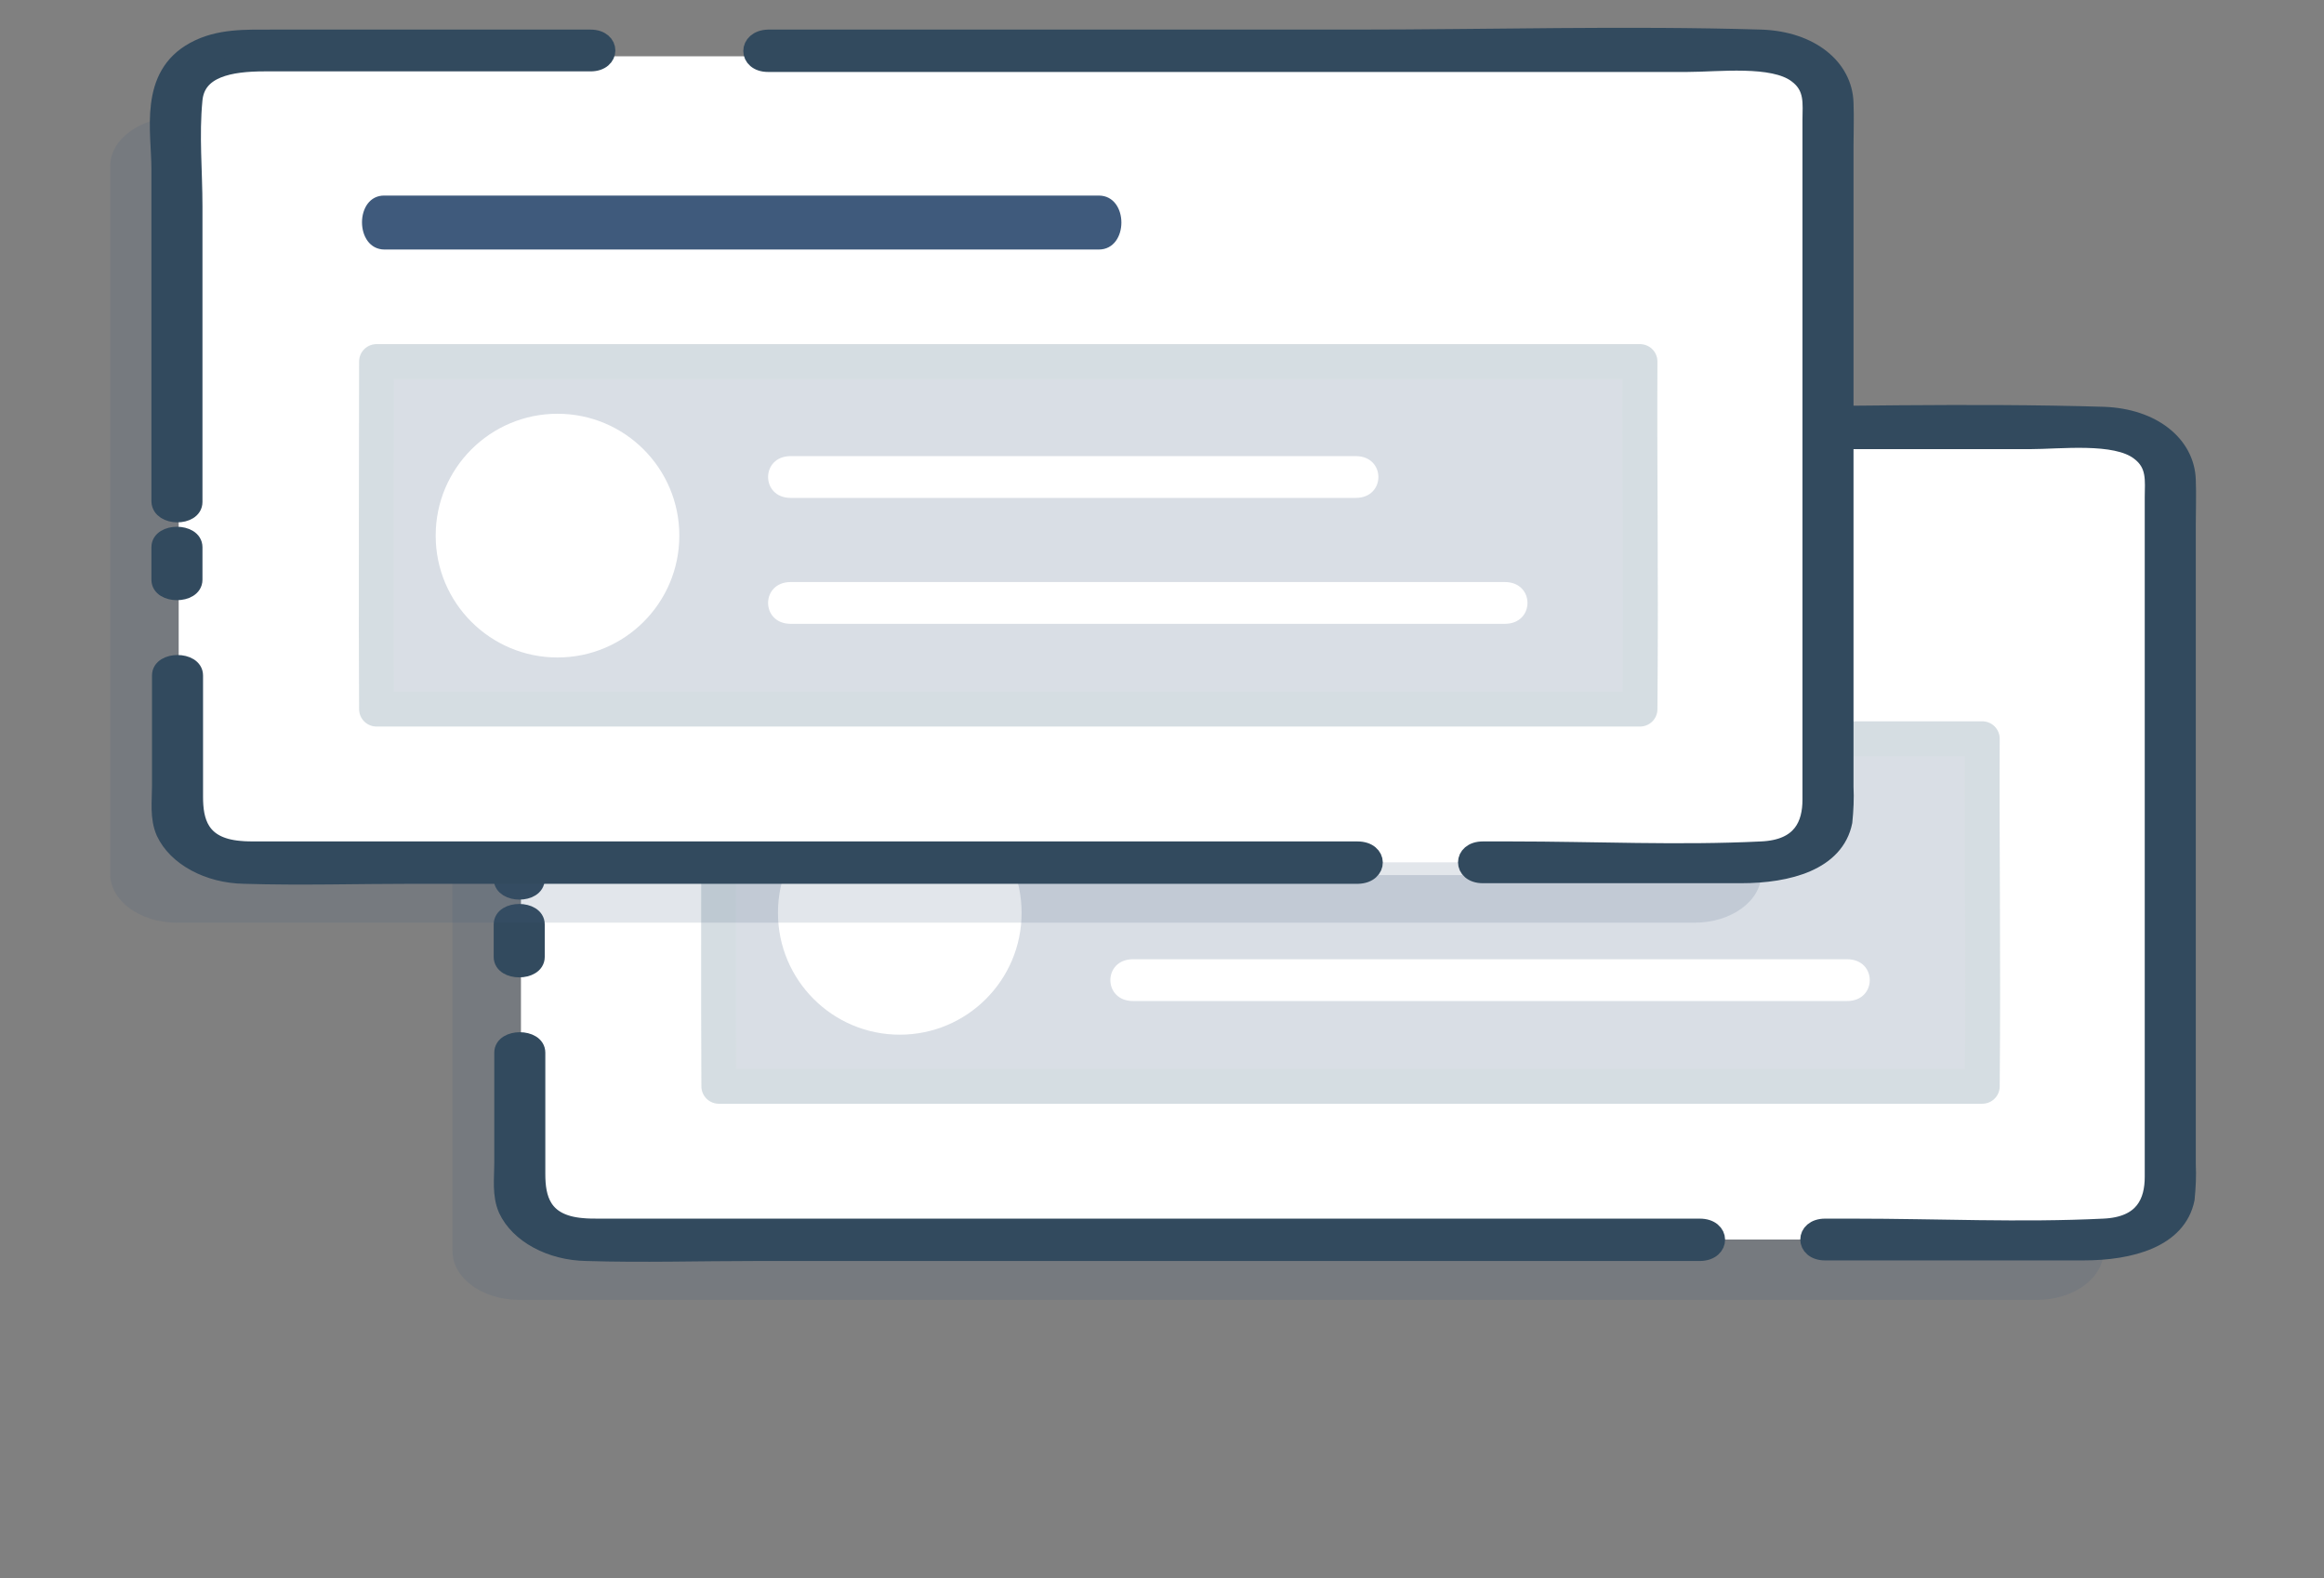 <?xml version="1.0" encoding="utf-8"?>
<!-- Generator: Adobe Illustrator 23.0.2, SVG Export Plug-In . SVG Version: 6.00 Build 0)  -->
<svg version="1.1" id="Layer_1" xmlns="http://www.w3.org/2000/svg" xmlns:xlink="http://www.w3.org/1999/xlink" x="0px" y="0px"
	 viewBox="0 0 400.6 272" style="enable-background:new 0 0 400.6 272;" xml:space="preserve">
<rect x="0" y="0" width="400.6" height="272" fill="#808080" stroke="none"/>
<style type="text/css">
	.st0{display:none;fill:#FBFCF2;}
	.st1{opacity:0.15;}
	.st2{fill:#3F5A7C;}
	.st3{fill:#FFFFFF;}
	.st4{fill:#324A5E;stroke:#324A5E;stroke-width:3;stroke-miterlimit:10;}
	.st5{opacity:0.2;}
	.st6{fill:#3F5A7C;stroke:#2E576D;stroke-width:6;stroke-linecap:round;stroke-linejoin:round;stroke-miterlimit:10;}
</style>
<title></title>
<path class="st0" d="M184.8,45.1c-20.5-0.3-39.8-8.3-57.6-16.9C103.5,16.8,79,3.2,50.7,3.9C37.5,4.2,24.1,8.1,14.8,16
	C4.5,24.8-0.1,37.6-0.1,50c-0.1,28.9,20.7,53.8,24.1,82.2c3,24.6-8.8,49.4-2.5,73.8c9.4,36.2,48.8,55.9,88.7,63
	c33,5.9,77.6,8.8,103.4-13.4c13.1-11.3,23.6-28.7,42.2-28.8c14.6-0.1,25.5,10.9,38.2,17.1c21.8,10.6,51.1,5.8,69.9-8.4
	c29.6-22.5,26.8-53.8,23.4-84.9c-1.9-18-0.6-36.1,3.8-53.7c4.3-17.5,13.6-34.5,7.4-52.6c-10.4-30.3-57.8-43.6-91-43
	c-25.2,0.4-49.6,7.2-71.6,17.4c-20.9,9.7-40,21.5-65.1,21"/>
<g>
	<g>
		<g id="Layer_1-2_1_">
			<g>
				<g class="st1">
					<path class="st2" d="M89.5,85.2h261.6c6.4,0,11.5,3.8,11.5,8.4v122c0,4.6-5.1,8.4-11.5,8.4H89.5c-6.4,0-11.5-3.8-11.5-8.4v-122
						C78,89,83.2,85.2,89.5,85.2z"/>
				</g>
				<path class="st3" d="M101.3,74.7h261.6c6.4,0,11.5,3.8,11.5,8.4v122.1c0,4.6-5.1,8.4-11.5,8.4H101.3c-6.4,0-11.5-3.8-11.5-8.4
					V83.1C89.8,78.4,94.9,74.7,101.3,74.7z"/>
				<path class="st4" d="M92.4,151.5v-50.8c0-6.1-0.6-12.3,0-18.4c0.5-5.4,6.3-6.4,12.2-6.4h56.2c3.7,0,3.7-4.2,0-4.2h-54.6
					c-4.8,0-9.5-0.2-13.7,2.1c-8.1,4.4-5.9,13.9-5.9,20.4v57.3C86.7,154.2,92.4,154.2,92.4,151.5L92.4,151.5z"/>
				<path class="st4" d="M92.4,164.9v-5.6c0-2.7-5.8-2.7-5.8,0v5.6C86.6,167.6,92.4,167.6,92.4,164.9z"/>
				<path class="st4" d="M293,211.5H103.3c-1,0-2,0-3-0.1c-6.9-0.6-7.8-5-7.8-9.1v-20.9c0-2.7-5.8-2.7-5.8,0v19.1
					c0,2.6-0.4,5.4,0.7,7.9c2,4.3,7.5,7.3,13.7,7.4c9.7,0.3,19.4,0,29.1,0h162.9C296.8,215.7,296.8,211.5,293,211.5L293,211.5z"/>
				<path class="st4" d="M191.4,75.9h158.4c5.3,0,14.8-1.2,18.9,1.9c3,2.2,2.5,5.1,2.5,7.9v117.1c0,4.2-1.6,8.4-8.6,8.7
					c-14.2,0.7-28.8,0-43.1,0h-4.9c-3.7,0-3.7,4.2,0,4.2h44.5c8.2,0,16.3-2.2,17.7-9.1c0.2-2,0.3-4,0.2-6V90.4c0-2.5,0.1-5.1,0-7.7
					c-0.2-6.1-5.9-10.8-14.4-11.1c-23.3-0.7-46.9,0-70.2,0h-101C187.7,71.7,187.7,75.9,191.4,75.9z"/>
				<g>
					<g class="st5">
						<path class="st6" d="M123.9,187.2h217.8c0.2-24.1-0.1-41.2,0-59.9H123.9C123.9,138.7,123.8,173.6,123.9,187.2z"/>
					</g>
					<g>
						<path class="st2" d="M125.3,108h123.1c5.2,0,5.2-9.3,0-9.3H125.3C120.1,98.6,120.1,108,125.3,108z"/>
					</g>
				</g>
				<circle class="st3" cx="155.1" cy="157.3" r="21"/>
				<g>
					<path class="st3" d="M195.3,172.5h123.1c5.2,0,5.2-7.2,0-7.2H195.3C190.1,165.3,190.1,172.5,195.3,172.5z"/>
				</g>
				<g>
					<path class="st3" d="M195.3,150.8h97.4c5.2,0,5.2-7.2,0-7.2h-97.4C190.1,143.6,190.1,150.8,195.3,150.8z"/>
				</g>
			</g>
		</g>
	</g>
</g>
<g>
	<g>
		<g id="Layer_1-2">
			<g>
				<g class="st1">
					<path class="st2" d="M30.5,20.2h261.6c6.4,0,11.5,3.8,11.5,8.4v122c0,4.6-5.1,8.4-11.5,8.4H30.5c-6.4,0-11.5-3.8-11.5-8.4v-122
						C19,24,24.2,20.2,30.5,20.2z"/>
				</g>
				<path class="st3" d="M42.3,9.7h261.6c6.4,0,11.5,3.8,11.5,8.4v122.1c0,4.6-5.1,8.4-11.5,8.4H42.3c-6.4,0-11.5-3.8-11.5-8.4V18.1
					C30.8,13.4,35.9,9.7,42.3,9.7z"/>
				<path class="st4" d="M33.4,86.5V35.6c0-6.1-0.6-12.3,0-18.4c0.5-5.4,6.3-6.4,12.2-6.4h56.2c3.7,0,3.7-4.2,0-4.2H47.2
					c-4.8,0-9.5-0.2-13.7,2.1c-8.1,4.4-5.9,13.9-5.9,20.4v57.3C27.7,89.2,33.4,89.2,33.4,86.5L33.4,86.5z"/>
				<path class="st4" d="M33.4,99.9v-5.6c0-2.7-5.8-2.7-5.8,0v5.6C27.6,102.6,33.4,102.6,33.4,99.9z"/>
				<path class="st4" d="M234,146.5H44.3c-1,0-2,0-3-0.1c-6.9-0.6-7.8-5-7.8-9.1v-20.9c0-2.7-5.8-2.7-5.8,0v19.1
					c0,2.6-0.4,5.4,0.7,7.9c2,4.3,7.5,7.3,13.7,7.4c9.7,0.3,19.4,0,29.1,0h162.9C237.8,150.7,237.8,146.5,234,146.5L234,146.5z"/>
				<path class="st4" d="M132.4,10.9h158.4c5.3,0,14.8-1.2,18.9,1.9c3,2.2,2.5,5.1,2.5,7.9v117.1c0,4.2-1.6,8.4-8.6,8.7
					c-14.2,0.7-28.8,0-43.1,0h-4.9c-3.7,0-3.7,4.2,0,4.2h44.5c8.2,0,16.3-2.2,17.7-9.1c0.2-2,0.3-4,0.2-6V25.4c0-2.5,0.1-5.1,0-7.7
					c-0.2-6.1-5.9-10.8-14.4-11.1c-23.3-0.7-46.9,0-70.2,0h-101C128.7,6.7,128.7,10.9,132.4,10.9z"/>
				<g>
					<g class="st5">
						<path class="st6" d="M64.9,122.2h217.8c0.2-24.1-0.1-41.2,0-59.9H64.9C64.9,73.7,64.8,108.6,64.9,122.2z"/>
					</g>
					<g>
						<path class="st2" d="M66.3,43h123.1c5.2,0,5.2-9.3,0-9.3H66.3C61.1,33.6,61.1,43,66.3,43z"/>
					</g>
				</g>
				<circle class="st3" cx="96.1" cy="92.3" r="21"/>
				<g>
					<path class="st3" d="M136.3,107.5h123.1c5.2,0,5.2-7.2,0-7.2H136.3C131.1,100.3,131.1,107.5,136.3,107.5z"/>
				</g>
				<g>
					<path class="st3" d="M136.3,85.8h97.4c5.2,0,5.2-7.2,0-7.2h-97.4C131.1,78.6,131.1,85.8,136.3,85.8z"/>
				</g>
			</g>
		</g>
	</g>
</g>
</svg>
